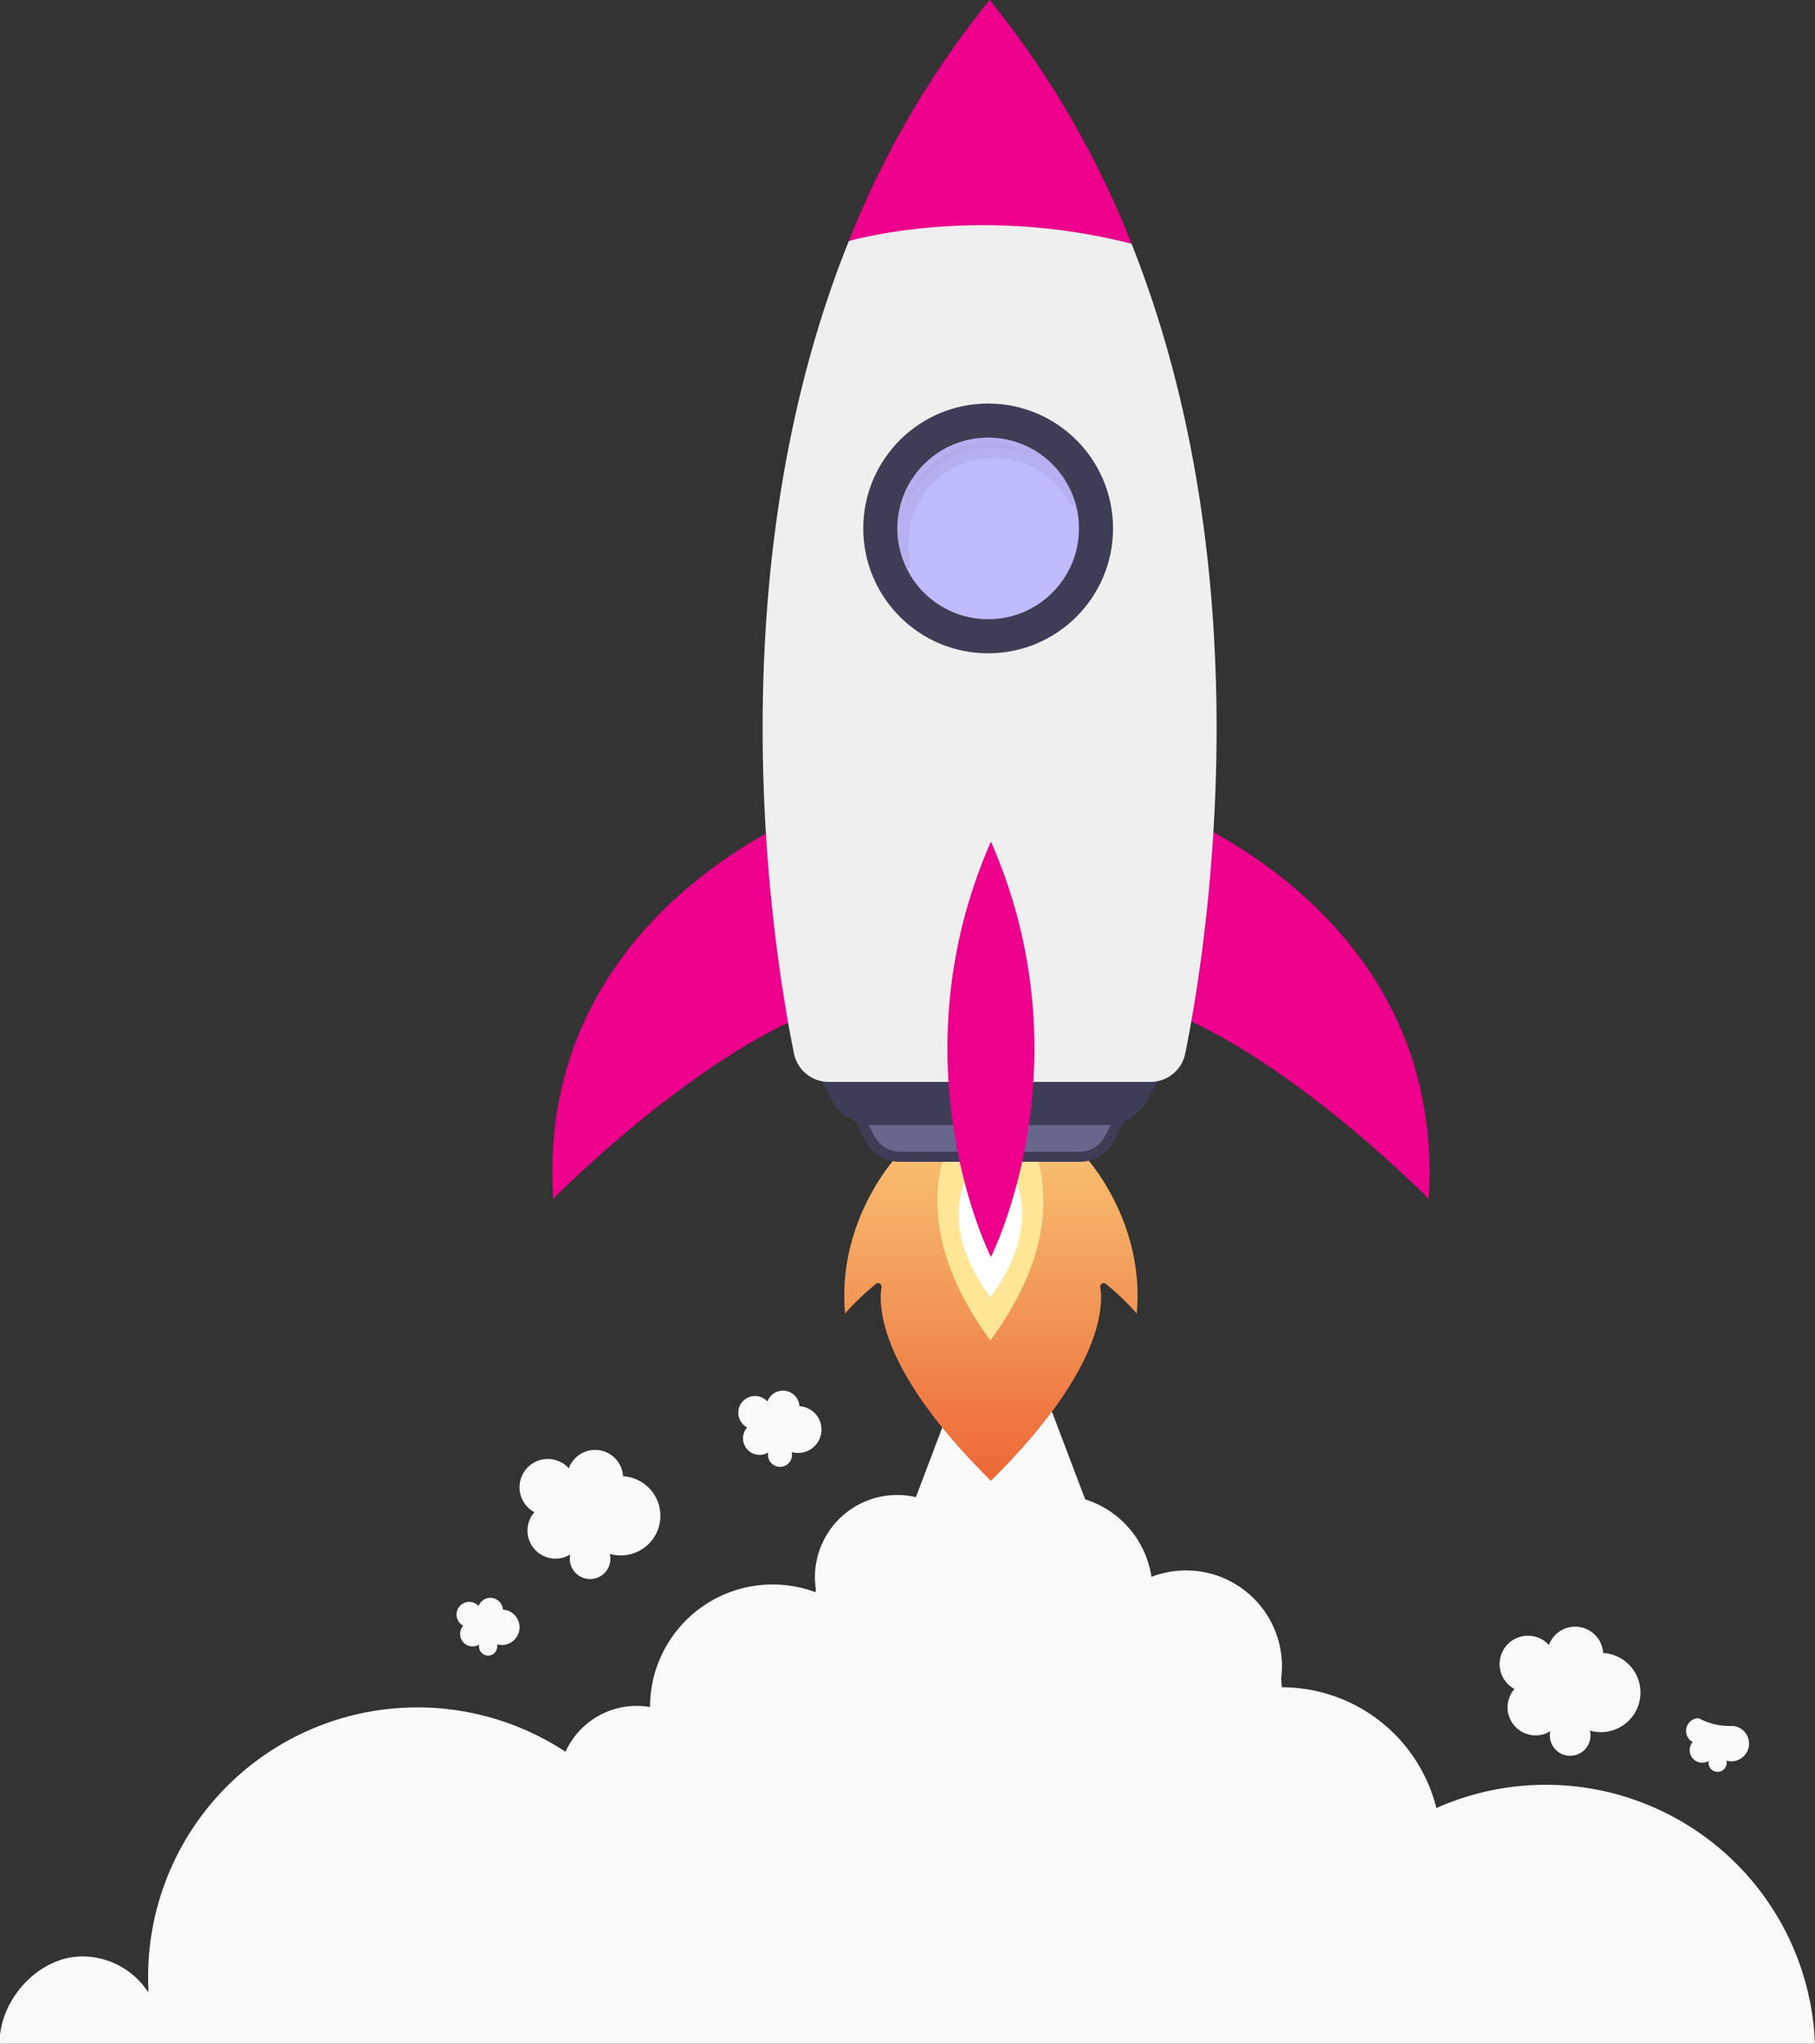 <svg xmlns="http://www.w3.org/2000/svg" xmlns:xlink="http://www.w3.org/1999/xlink" viewBox="0.01 0 357.36 402.32"><rect x="0.01" y="0" width="357.36" height="402.32" fill="#333333" stroke="none"/><defs><linearGradient id="linear-gradient" x1="0.5" x2="0.5" y2="1" gradientUnits="objectBoundingBox"><stop offset="0.006" stop-color="#f7bd6f"></stop><stop offset="0.45" stop-color="#f29857"></stop><stop offset="1" stop-color="#ed6637"></stop></linearGradient></defs><g id="web_rocket" transform="translate(-208.266 -218.142)"><g id="BACKGROUND"><path id="Path_11939" data-name="Path 11939" d="M523.925,543.554a5.517,5.517,0,0,0-10.684-1.571,5.575,5.575,0,1,0-6.781,8.65,5.517,5.517,0,0,0,7.034,8.332l.022.014a4,4,0,1,0,7.8-.142,7.8,7.8,0,1,0,2.608-15.283Z" fill="#f9f9f9"></path><path id="Path_11940" data-name="Path 11940" d="M330.956,508.761a5.518,5.518,0,0,0-10.685-1.571,5.575,5.575,0,1,0-6.781,8.65,5.517,5.517,0,0,0,7.035,8.332l.022.014a4,4,0,1,0,7.8-.142,7.8,7.8,0,1,0,2.609-15.283Z" fill="#f9f9f9"></path><path id="Path_11941" data-name="Path 11941" d="M549.367,557.914a12.7,12.7,0,0,1-6.623-1.52,2.492,2.492,0,0,0-1.186,4.685A2.467,2.467,0,0,0,544.7,564.8l.01.006a1.811,1.811,0,0,0-.036.355,1.788,1.788,0,1,0,3.524-.418,3.488,3.488,0,1,0,1.166-6.834Z" fill="#f9f9f9"></path><path id="Path_11942" data-name="Path 11942" d="M365.683,494.973a3.258,3.258,0,0,0-6.31-.928,3.292,3.292,0,1,0-4,5.109,3.258,3.258,0,0,0,4.154,4.921l.013.007a2.361,2.361,0,1,0,4.674.47,2.393,2.393,0,0,0-.067-.553,4.606,4.606,0,1,0,1.54-9.026Z" fill="#f9f9f9"></path><path id="Path_11943" data-name="Path 11943" d="M307.285,535.011a2.467,2.467,0,0,0-4.778-.7,2.493,2.493,0,1,0-3.032,3.868,2.467,2.467,0,0,0,3.146,3.726l.01.006a1.739,1.739,0,0,0-.036.356,1.788,1.788,0,1,0,3.524-.419,3.488,3.488,0,1,0,1.166-6.834Z" fill="#f9f9f9"></path><path id="Path_11944" data-name="Path 11944" d="M512.647,569.5a52.8,52.8,0,0,0-21.561,4.583,31.352,31.352,0,0,0-30.4-23.777l-.035,0c-.02-.567-.06-1.128-.129-1.681a18.451,18.451,0,0,0,.164-2.4,18.89,18.89,0,0,0-25.7-17.655,18.936,18.936,0,0,0-13.05-15.261l-9.25-24.409H397.693l-9.085,23.975A16.2,16.2,0,0,0,368.726,528.7a15.753,15.753,0,0,0,.2,2.365c-.027.176-.06.35-.081.528A24.136,24.136,0,0,0,336.261,554.2,15.374,15.374,0,0,0,319.621,563a53.026,53.026,0,0,0-82.181,44.3c0,.777.026,1.548.062,2.316-.012.252-.012.506-.02.759a15.491,15.491,0,0,0-13.01-7.082c-8.072,0-15.375,7.492-16.2,15.524h0v1.642H565.628A53.025,53.025,0,0,0,512.647,569.5Z" fill="#f9f9f9"></path></g><g id="OBJECT"><g id="Group_3167" data-name="Group 3167"><g id="Group_3160" data-name="Group 3160"><g id="Group_3159" data-name="Group 3159"><path id="Path_11945" data-name="Path 11945" d="M421.727,445.571h-36.69s-12.03,12.6-10.374,31.154a51.108,51.108,0,0,1,6.1-5.846.68.68,0,0,1,1.075.657c-.65,4.189-.092,16.759,21.54,38.114,21.632-21.355,22.19-33.925,21.54-38.114a.68.68,0,0,1,1.075-.657,51.108,51.108,0,0,1,6.1,5.846C433.757,458.176,421.727,445.571,421.727,445.571Z" fill="url(#linear-gradient)"></path></g><path id="Path_11946" data-name="Path 11946" d="M403.277,431.271v.011s-23.493,18.646,0,50.763v-.011C426.771,449.917,403.277,431.271,403.277,431.271Z" fill="#ffe697"></path><path id="Path_11947" data-name="Path 11947" d="M403.277,443.191v.007s-14.04,11.143,0,30.337v-.007C417.318,454.334,403.277,443.191,403.277,443.191Z" fill="#fff"></path></g><g id="Group_3161" data-name="Group 3161"><path id="Path_11948" data-name="Path 11948" d="M376.915,437.153l2.668,5.146a6.606,6.606,0,0,0,5.866,3.566h35.394a6.607,6.607,0,0,0,5.866-3.566l2.667-5.146Z" fill="#69668e" stroke="#3f3d56" stroke-width="2"></path><path id="Path_11949" data-name="Path 11949" d="M369.356,427.393l3.436,6.629a8.511,8.511,0,0,0,7.557,4.6h45.593a8.511,8.511,0,0,0,7.557-4.6l3.436-6.629Z" fill="#3f3d56" stroke="#3e3d56" stroke-width="2"></path></g><g id="Group_3164" data-name="Group 3164"><g id="Group_3162" data-name="Group 3162"><path id="Path_11950" data-name="Path 11950" d="M435.732,376.616s57.508,19.752,53.85,77.546c0,0-48.417-49.328-74.771-38.773Z" fill="#ec008c"></path></g><g id="Group_3163" data-name="Group 3163"><path id="Path_11951" data-name="Path 11951" d="M371.032,376.616s-57.508,19.752-53.85,77.546c0,0,48.417-49.328,74.771-38.773Z" fill="#ec008c"></path></g></g><path id="Path_11952" data-name="Path 11952" d="M431.073,266.128a181.807,181.807,0,0,0-27.938-47.986l-.008.066-.009-.066a181.6,181.6,0,0,0-27.726,47.469A118.277,118.277,0,0,1,431.073,266.128Z" fill="#ec008c"></path><path id="Path_11953" data-name="Path 11953" d="M431.835,268.09l.007,0-.77-1.964c-30.763-7.894-55.68-.517-55.68-.517l-.976,2.481h0c-25.424,65.827-13.9,137.286-9.809,157.46a6.971,6.971,0,0,0,6.839,5.577H434.8a6.972,6.972,0,0,0,6.839-5.577C445.73,405.377,457.259,333.918,431.835,268.09Z" fill="#efefef"></path><g id="Group_3166" data-name="Group 3166" transform="translate(0.85 2.838)"><circle id="Ellipse_237" data-name="Ellipse 237" cx="23.588" cy="23.588" r="23.588" transform="translate(378.398 295.743)" fill="#3f3d56" stroke="#3f3d56" stroke-width="2"></circle><circle id="Ellipse_238" data-name="Ellipse 238" cx="18.049" cy="18.049" r="18.049" transform="translate(379.59 310.554) rotate(-22.241)" fill="#3f3d56" stroke="#3f3d56" stroke-width="2"></circle><circle id="Ellipse_239" data-name="Ellipse 239" cx="17.879" cy="17.879" r="17.879" transform="translate(384.108 301.452)" fill="#bfbbff"></circle><g id="Group_3165" data-name="Group 3165" opacity="0.08"><path id="Path_11954" data-name="Path 11954" d="M403.128,304.475a17.863,17.863,0,0,1,16.077,10.1,17.866,17.866,0,1,0-33.3,12.541,17.831,17.831,0,0,1,17.219-22.638Z" stroke="#424242" stroke-width="2"></path></g></g><path id="Path_11955" data-name="Path 11955" d="M403.382,383.816c-19.271,43.863,0,81.784,0,81.784S422.653,427.679,403.382,383.816Z" fill="#ec008c"></path></g></g></g></svg>